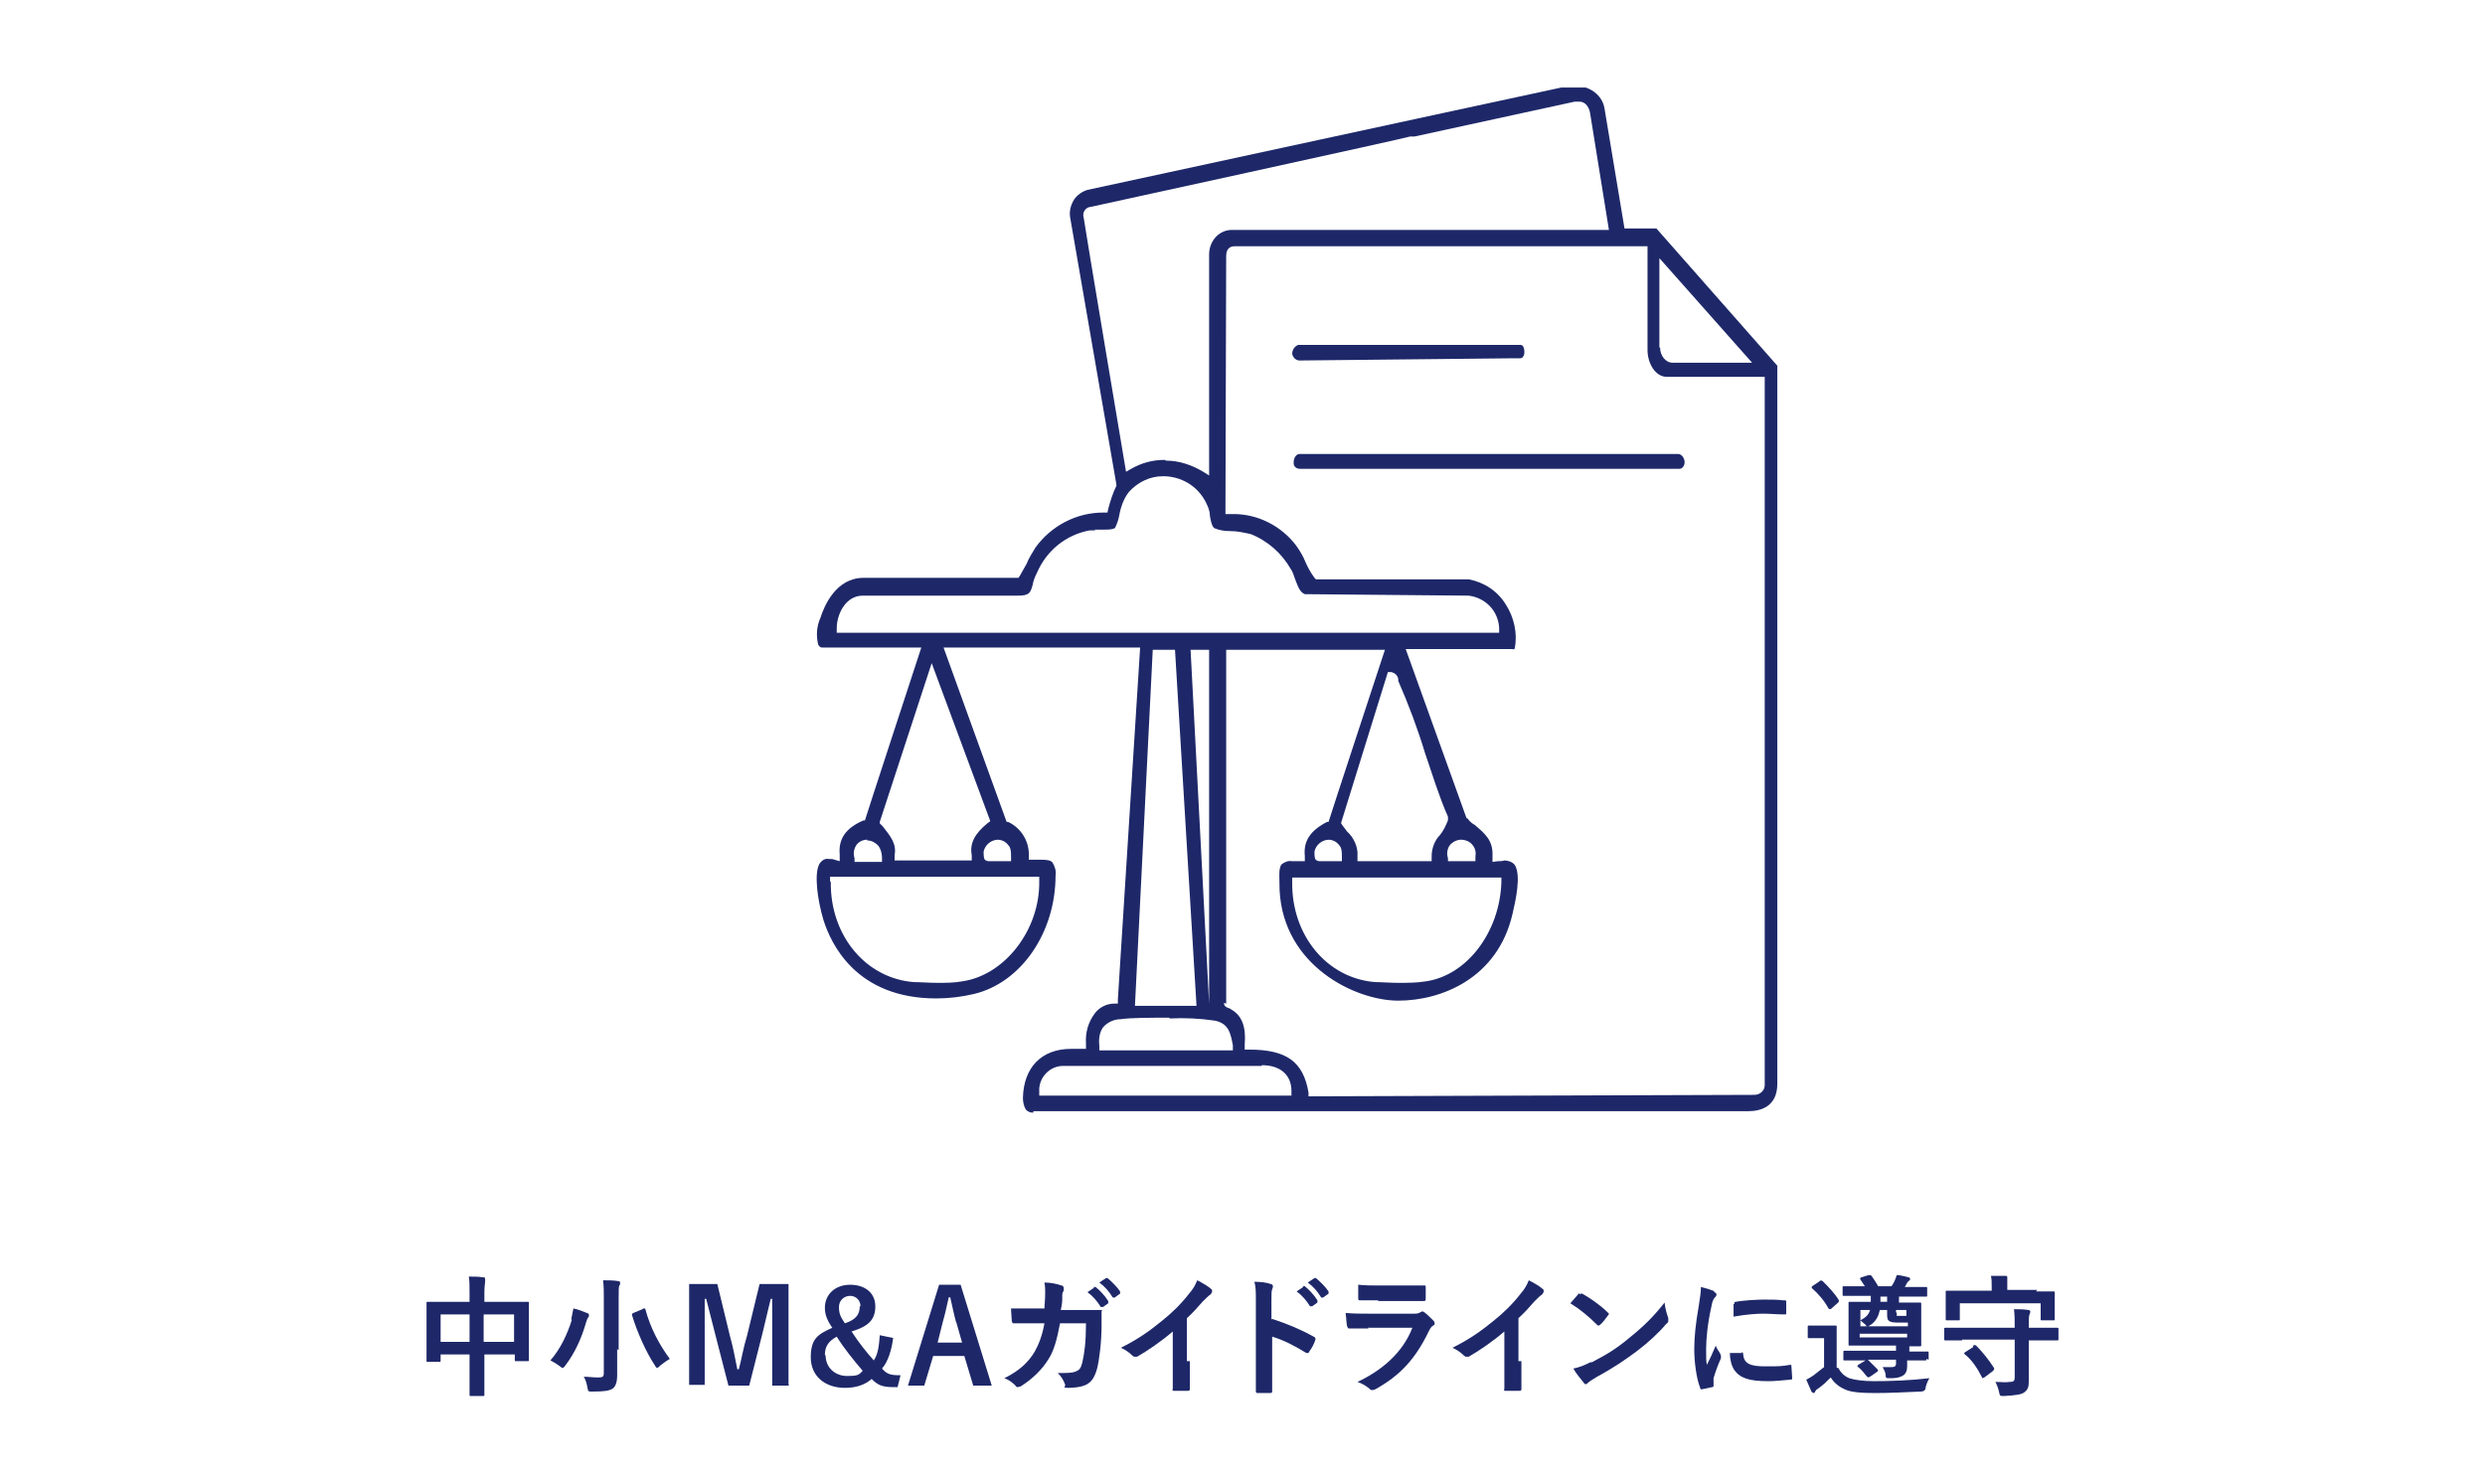 <?xml version="1.0" encoding="UTF-8"?>
<svg xmlns="http://www.w3.org/2000/svg" xmlns:xlink="http://www.w3.org/1999/xlink" version="1.1" viewBox="0 0 335 200">
  <defs>
    <style>
      .cls-1 {
        fill: none;
      }

      .cls-2 {
        fill: #1e2869;
      }

      .cls-3 {
        isolation: isolate;
      }

      .cls-4 {
        fill: #fff;
      }

      .cls-5 {
        clip-path: url(#clippath);
      }
    </style>
    <clipPath id="clippath">
      <rect class="cls-1" x="109.9" y="11.8" width="129.8" height="138.2"/>
    </clipPath>
  </defs>
  <!-- Generator: Adobe Illustrator 28.7.10, SVG Export Plug-In . SVG Version: 1.2.0 Build 236)  -->
  <g>
    <g id="_レイヤー_1" data-name="レイヤー_1">
      <rect id="_長方形_8336" data-name="長方形_8336" class="cls-4" y="0" width="335" height="200"/>
      <g id="_グループ_29249" data-name="グループ_29249">
        <g id="_グループ_29135" data-name="グループ_29135">
          <g class="cls-5">
            <g id="_グループ_29134" data-name="グループ_29134">
              <path id="_パス_19453" data-name="パス_19453" class="cls-2" d="M139.3,150c-.4,0-.7-.1-1-.4-.3-.5-.4-1.1-.4-1.6.1-4.1,2.5-6.6,6.5-6.6.4,0,.8,0,1.3,0h.7c0,0,0-.7,0-.7-.1-1.5.3-2.9,1.2-4.1.6-.8,1.6-1.3,2.6-1.3h.5v-.6c0,0,3-47.4,3-47.4h-26.5l8.5,23.5h.2c1.7.8,2.8,2.5,2.8,4.4v.7s.6,0,.6,0c.4,0,.8,0,1.1,0,.8,0,1.3.1,1.5.4.3.5.5,1.1.4,1.7,0,7.8-4.7,14.5-11,16-1.7.4-3.4.6-5.1.6-10.8,0-14.2-7.4-15.2-10.6-.8-2.7-1.3-6.3-.5-7.6.3-.4.7-.7,1.2-.6.3,0,.6,0,.8.1l.7.2v-.9c-.2-2.2.9-3.6,3.2-4.6h.2c0-.1,7.6-23.3,7.6-23.3h-13.4c-.2,0-.4-.2-.5-.4-.3-1.2-.2-2.5.3-3.6.5-1.6,2.1-5.4,5.8-5.4h20.9s.2-.3.2-.3c.3-.5.6-1.1.9-1.6.3-.8.8-1.5,1.2-2.2,2.1-2.9,5.5-4.7,9.1-4.7h.6s.1-.5.1-.5c.3-1.1.6-2.1,1.1-3.1v-.2c0,0-6.2-35.8-6.2-35.8-.2-.9,0-1.8.5-2.6.4-.6,1.1-1.1,1.8-1.3l44.4-9.6h0s20.4-4.4,20.4-4.4c.4,0,.7,0,1.1,0,1.8,0,3.5,1.2,3.8,3l2.7,16.2h4.3s16.3,18.5,16.3,18.5v96.8c0,3.2-2.4,3.7-3.9,3.7h-96.4M165,135.2c0,.5.4.6.6.7.1,0,.3.1.4.2,1.4.8,2,2.3,1.8,4.7v.7c0,0,.6,0,.6,0,5,0,7.3,1.6,8,5.8v.5c0,0,60.1-.2,60.1-.2.8,0,1.4-.6,1.4-1.3,0,0,0-.1,0-.2V50.8h-13.2c-1.6,0-2.6-1.9-2.6-3.6v-14h-55.7c-.3,0-1.1.1-1.1,1.3s-.1,34.8-.1,34.8h.6c.2,0,.3,0,.5,0,3.3,0,6.4,1.6,8.4,4.2.5.7,1,1.5,1.3,2.3.3.7.7,1.4,1.2,2.1l.2.2h20.6c2.1.4,3.9,1.6,5,3.4,1.1,1.7,1.6,3.9,1.2,5.9,0,.1-.2.2-.3.1h-14.4l8.2,22.8h.1c.3.4.6.7,1,.9,1.4,1.2,2.5,2.1,2.4,4.2v.8s.7-.1.7-.1c.3,0,.6,0,.9-.1.5,0,1.1.2,1.4.6.9,1.4.1,4.9-.3,6.6-2,8.7-9.6,11.7-15.4,11.7s-15.5-4.7-16-14.9c0-1.6-.2-3,.3-3.5.4-.3.9-.5,1.4-.4.3,0,.7,0,1,0h.7c0,0,0-.7,0-.7-.2-2,.7-3.4,3-4.6h.2c0-.1,7.6-23.2,7.6-23.2h-21.4v47.7ZM170.1,143.7c-4.3,0-8.8,0-13.4,0s-9.1,0-13.4,0c-1.8,0-3.3,1.6-3.2,3.4,0,0,0,0,0,0v.6h34v-.6c0-2.2-1.5-3.5-4-3.5M157.6,137.2c-2.5,0-5.2,0-6.5.2-.9,0-1.8.4-2.4,1.1-.5.7-.6,1.6-.5,2.5v.6h18v-.7c-.3-1.5-.5-2.9-2.4-3.3-2-.3-4.1-.4-6.1-.3M153,135.6h8.3s-2.9-48-2.9-48h-3s-2.4,48-2.4,48ZM112,118.9c-.1,7.2,4.7,13,11.2,13.5.9,0,2,.1,3.2.1,1.1,0,2.2,0,3.3-.2,5.7-.8,10.5-6.9,10.4-13.5v-.6h-28.2v.6ZM174.2,118.9c-.1,7.2,4.7,13,11.2,13.5.9,0,2,.1,3.1.1,1.2,0,2.5,0,3.7-.2,5.6-.8,10-6.7,10.2-13.4v-.6s-28.2,0-28.2,0v.6ZM179.2,113.2c-1,0-1.8.7-2,1.6,0,.3,0,.7.1,1,.1.2.4.3.6.3,0,0,.1,0,.2,0,0,0,.1,0,.2,0,.2,0,.4,0,.6,0s.4,0,.6,0,.4,0,.6,0,.2,0,.3,0h.5s0-.6,0-.6c0-.6,0-1.2-.4-1.6-.4-.5-.9-.7-1.5-.7M134.6,113.2c-1,0-1.8.7-2,1.6,0,.3,0,.7.1,1,.1.2.4.3.6.3,0,0,.1,0,.2,0,0,0,.1,0,.2,0,.2,0,.4,0,.6,0s.4,0,.6,0,.4,0,.6,0,.2,0,.3,0h.5s0-.6,0-.6c0-.6,0-1.2-.4-1.6-.4-.5-.9-.7-1.5-.7M118.6,111l.4.4c1,1.3,1.9,2.3,1.6,3.9v.7c-.1,0,10.4,0,10.4,0v-.7c-.3-1.6.4-2.9,2.1-4.3l.4-.3-7.9-21.3-7,21.4ZM197,113.2c-.6,0-1.2.3-1.6.8-.3.5-.4,1.1-.2,1.7v.4h3.7v-.6c.1-.6,0-1.1-.4-1.6-.4-.5-1-.7-1.6-.7M116.9,113.2c-.6,0-1.2.3-1.5.8-.3.5-.4,1.1-.2,1.7v.5h3.7v-.6c0-.6-.2-1.2-.5-1.6-.4-.4-.9-.7-1.5-.7M180.8,111l.2.3c.2.3.4.5.6.8.9.8,1.5,2.1,1.4,3.3v.7c0,0,10,0,10,0v-.7c0-1,.4-2.1,1.1-2.8.5-.6.8-1.3,1.1-2v-.3c0,0,0-.2,0-.2-1.2-2.7-2.1-5.7-3.1-8.6-1-3.3-2.2-6.5-3.6-9.7,0,0,0-.1,0-.2,0-.3-.3-.9-1-1h-.4s-6.3,20.3-6.3,20.3ZM163,135.3v-47.7h-2.5l2.5,47.7ZM147.7,71.5c-.3,0-.5,0-.8,0-3.2.6-5.8,2.7-7.1,5.7-.3.6-.5,1.1-.6,1.7-.3,1-.4,1.4-2,1.4h-20.9c-2.3,0-3.5,2.5-3.5,4.4v.6h89.3v-.6c-.1-2.3-1.8-4.1-4.1-4.4l-22.1-.2c-.7-.3-.9-1-1.3-2-.2-.5-.3-1-.6-1.4-1.2-2.1-3.1-3.8-5.4-4.7-.9-.2-1.8-.4-2.7-.4-.8,0-1.5-.1-2.2-.4-.3-.2-.5-1-.6-1.7,0-.7-.3-1.3-.6-1.9-1.1-2.1-3.3-3.4-5.7-3.4-1.8,0-3.4.8-4.6,2.1-.7.9-1.1,2-1.3,3.1-.1.6-.3,1.2-.6,1.8-.4.2-.9.2-1.4.2-.2,0-.4,0-.7,0s-.5,0-.7,0M157.2,62.1c1.8,0,3.5.6,5,1.5l.8.5v-29.8c0-1.7,1.2-3.2,2.9-3.3h51l-2.5-15.5c-.2-1.6-1.1-1.8-1.5-1.8-.2,0-.4,0-.6,0l-21.6,4.7h-.6c0,.1-43.1,9.5-43.1,9.5-.3,0-.6.2-.8.5-.2.3-.2.7-.1,1,0,.3,5.7,34.2,5.7,34.2l.7-.4c1.4-.8,2.9-1.2,4.5-1.2M223.8,46.9c0,1,.7,2,1.7,2,0,0,0,0,0,0h10.7l-12.5-14.1v12Z"/>
              <path id="_パス_19454" data-name="パス_19454" class="cls-2" d="M175.2,63.2c-.4,0-.8-.3-.8-.7,0,0,0-.1,0-.2,0-.5.3-1.1.8-1.1h51c.6,0,.9.7.9,1.1,0,.5-.3.9-.7.9,0,0,0,0-.1,0-.7,0-42.9,0-51,0"/>
              <path id="_パス_19455" data-name="パス_19455" class="cls-2" d="M175.2,48.6c-.5,0-.9-.4-1-.9,0-.5.3-1,.8-1.2h30c.3,0,.5.4.5.9,0,.2,0,.5-.2.7,0,.1-.2.2-.4.2h-.9l-28.9.3Z"/>
            </g>
          </g>
        </g>
        <g id="_中小M_Aガイドラインに遵守" data-name="中小M_Aガイドラインに遵守" class="cls-3">
          <g class="cls-3">
            <path class="cls-2" d="M63.3,174.3c0-1,0-1.6-.1-2.2.6,0,1.4,0,1.9.1.2,0,.3,0,.3.2s0,.2,0,.4c0,.2-.1.6-.1,1.4v1.3h3.4c1.7,0,2.3,0,2.4,0,.2,0,.2,0,.2.2s0,.6,0,2.2v2c0,2.8,0,3.3,0,3.4,0,.2,0,.2-.2.2h-1.5c-.2,0-.2,0-.2-.2v-.7h-4.1v2.2c0,2.1,0,3.2,0,3.2,0,.2,0,.2-.2.2h-1.6c-.2,0-.2,0-.2-.2s0-1.1,0-3.2v-2.2h-3.9v.8c0,.2,0,.2-.2.2h-1.5c-.2,0-.2,0-.2-.2s0-.6,0-3.4v-1.8c0-1.8,0-2.4,0-2.5,0-.2,0-.2.2-.2s.7,0,2.4,0h3.2v-1.2ZM59.4,180.9h3.9v-3.7h-3.9v3.7ZM65.2,177.2v3.7h4.1v-3.7h-4.1Z"/>
            <path class="cls-2" d="M77,177.9c.1-.5.2-1,.3-1.5.6.1,1.3.4,1.8.6.2,0,.3.2.3.3s0,.2-.1.3c-.1.1-.2.4-.3.7-.6,2.1-1.5,4.1-2.8,5.8-.2.2-.2.3-.3.3s-.2,0-.4-.2c-.4-.3-.9-.6-1.3-.8,1.4-1.6,2.3-3.6,2.9-5.5ZM83.2,181.9c0,1.2,0,2.6,0,3.5s-.2,1.5-.6,1.8c-.5.3-1.1.4-2.8.4-.5,0-.5,0-.6-.5-.1-.6-.3-1.2-.5-1.5.7,0,1.2.1,1.9.1s.8-.1.8-.7v-9.9c0-1.1,0-1.7-.1-2.5.6,0,1.4,0,2,.1.2,0,.3.1.3.2,0,.2,0,.3-.1.4-.1.2-.1.6-.1,1.8v6.9ZM86.7,176.4c.2,0,.3,0,.3.1.7,2.6,1.9,4.8,3.3,6.7-.4.2-.9.6-1.3.9-.2.2-.3.3-.4.3s-.2-.1-.3-.3c-1.2-1.8-2.4-4.5-3.1-6.8,0-.2,0-.2.2-.3l1.2-.5Z"/>
            <path class="cls-2" d="M106.4,186.8h-2.3v-6.9c0-1.7,0-3.2,0-4.8h-.2c-.4,1.6-.7,3-1.1,4.6l-1.8,7.1h-2.8l-1.8-7c-.4-1.6-.8-3.1-1.2-4.7h-.2c0,1.6,0,3.2,0,4.8v6.8h-2.1v-13.6h3.8l1.7,7c.4,1.4.7,3,1,4.5h.2c.4-1.5.6-2.9,1.1-4.5l1.7-7h3.9v13.6Z"/>
            <path class="cls-2" d="M120.4,180.4c-.2,1.6-.7,3.2-1.5,4.1.7.8,1.2.9,2.5.9l-.4,1.6h-.6c-1.5,0-2.1-.3-2.9-1.1-.9.8-2.1,1.2-3.6,1.2-2.7,0-4.6-1.6-4.6-4.1s.9-3.1,2.9-4c-.7-1-1-1.8-1-2.7,0-1.8,1.4-3.1,3.4-3.1s3.4,1.1,3.4,2.9-.9,2.7-3.2,3.4c.9,1.4,2,2.8,3,3.9.6-.9.7-2.1.8-3.4l1.9.4ZM111.3,182.7c0,1.7,1.3,2.8,2.9,2.8s1.6-.2,2.1-.7c-1.2-1.4-2.5-3-3.5-4.6-1.1.6-1.6,1.3-1.6,2.5ZM116,176.1c0-.8-.6-1.4-1.4-1.4s-1.5.6-1.5,1.5.2,1.3.8,2.2c1.5-.5,2-1.2,2-2.3Z"/>
            <path class="cls-2" d="M133.7,186.8h-2.5l-1.2-4h-4.2l-1.2,4h-2.2l4.2-13.6h2.9l4.2,13.6ZM128.9,178.3c-.3-1.1-.5-2.1-.8-3.4h-.2c-.3,1.3-.5,2.3-.8,3.3l-.7,2.8h3.3l-.8-2.8Z"/>
            <path class="cls-2" d="M140.8,176.7c0-.9.1-1.4.1-2.4,0-.5,0-.8-.1-1.4.9,0,1.7.2,2.3.4.2,0,.3.2.3.4s0,.2,0,.3c-.2.3-.2.4-.2.8,0,.6,0,1-.2,1.8h2.7c.8,0,1.6,0,2.4,0s.4,0,.4.2,0,.9,0,1.9c0,2.2-.3,4.6-.6,5.8-.4,1.4-.9,2.1-2.1,2.4-.4.1-1,.2-1.8.2s-.4-.1-.4-.4c-.2-.6-.5-1.1-1-1.6,1.3,0,1.9,0,2.4-.2.5-.2.7-.4.9-1.2.3-1.3.5-2.8.5-5.3h-3.5c-.4,2.1-.8,3.7-1.6,4.9-.8,1.3-2.1,2.6-3.7,3.6-.1,0-.3.1-.4.1s-.2,0-.3-.2c-.4-.4-.9-.8-1.5-1,2-1,3.2-2.1,4.1-3.6.5-.9,1-2.1,1.3-3.8h-1.6c-.9,0-1.7,0-2.5,0-.2,0-.2,0-.3-.3,0-.4-.1-1.1-.1-1.7,1.1,0,1.9,0,2.9,0h1.8ZM147.4,173.5c0,0,.2,0,.3,0,.5.4,1.2,1.1,1.7,1.9,0,.1,0,.2,0,.3l-.7.5c-.1,0-.2,0-.3,0-.5-.8-1.1-1.5-1.8-2l.9-.6ZM149,172.3c.1,0,.2,0,.3,0,.6.5,1.3,1.2,1.7,1.8,0,.1,0,.2,0,.3l-.7.5c-.1.1-.2,0-.3,0-.5-.8-1-1.4-1.8-2l.9-.6Z"/>
            <path class="cls-2" d="M160.4,183.5c0,1.2,0,2.2,0,3.7,0,.2,0,.3-.3.3-.6,0-1.2,0-1.8,0-.2,0-.3,0-.2-.3,0-1.3,0-2.4,0-3.6v-4.1c-1.5,1.3-3.4,2.6-4.8,3.4,0,0-.2,0-.3,0-.1,0-.2,0-.4-.2-.4-.4-1-.8-1.5-1,2.4-1.2,3.9-2.3,5.5-3.6,1.4-1.1,2.7-2.4,3.7-3.7.6-.7.8-1.1,1.1-1.8.8.4,1.6.9,1.9,1.2.1,0,.1.2.1.3,0,.1-.1.3-.2.4-.3.2-.6.5-1.1,1-.7.8-1.3,1.5-2.1,2.2v5.8Z"/>
            <path class="cls-2" d="M171.5,177.8c2.1.7,3.8,1.4,5.6,2.4.2.1.3.2.2.5-.2.6-.5,1.1-.8,1.5,0,.1-.1.2-.2.2s-.1,0-.2,0c-1.6-1-3.2-1.8-4.6-2.2v3.9c0,1.1,0,2.2,0,3.4,0,.2,0,.3-.3.3-.5,0-1.1,0-1.6,0-.2,0-.3,0-.3-.3,0-1.3,0-2.3,0-3.5v-8.6c0-1.3,0-1.9-.2-2.6.8,0,1.7.1,2.2.3.2,0,.3.2.3.3s0,.2-.1.4c-.1.2-.1.7-.1,1.6v2.5ZM175.6,173.4c0,0,.2,0,.3,0,.5.4,1.2,1.1,1.7,1.9,0,.1,0,.2,0,.3l-.7.5c-.1,0-.2,0-.3,0-.5-.8-1.1-1.5-1.8-2l.9-.6ZM177.1,172.3c.1,0,.2,0,.3,0,.6.5,1.3,1.2,1.7,1.8,0,.1,0,.2,0,.3l-.7.5c-.1.1-.2,0-.3,0-.5-.8-1-1.4-1.8-2l.9-.6Z"/>
            <path class="cls-2" d="M184.5,179.1c-.9,0-1.8,0-2.6,0-.2,0-.2-.1-.3-.3-.1-.4-.1-1.1-.2-1.8,1,.1,2.1.1,3.2.1h6c.3,0,.6,0,.9-.2,0,0,.2-.1.2-.1s.2,0,.3.1c.4.3.9.8,1.2,1.1.1.1.2.2.2.4s0,.2-.2.3c-.3.2-.4.4-.6.8-1.8,3.7-3.8,5.9-7.2,7.8-.1,0-.2.1-.4.1s-.2,0-.4-.2c-.5-.4-1-.7-1.6-.9,3.2-1.5,6.1-3.9,7.4-7.3h-6ZM185.7,175.3c-.8,0-1.7,0-2.4,0-.2,0-.2-.1-.2-.4,0-.4,0-1.1,0-1.7,1.1.1,1.6.1,2.9.1h3.2c1.1,0,2.1,0,2.8,0,.2,0,.2,0,.2.3,0,.4,0,.9,0,1.4,0,.3,0,.4-.3.4-.6,0-1.4,0-2.5,0h-3.5Z"/>
            <path class="cls-2" d="M205.1,183.5c0,1.2,0,2.2,0,3.7,0,.2,0,.3-.3.3-.6,0-1.2,0-1.8,0-.2,0-.3,0-.2-.3,0-1.3,0-2.4,0-3.6v-4.1c-1.5,1.3-3.4,2.6-4.8,3.4,0,0-.2,0-.3,0-.1,0-.2,0-.4-.2-.4-.4-1-.8-1.5-1,2.4-1.2,3.9-2.3,5.5-3.6,1.4-1.1,2.7-2.4,3.7-3.7.6-.7.8-1.1,1.1-1.8.8.4,1.6.9,1.9,1.2.1,0,.1.2.1.3,0,.1-.1.3-.2.4-.3.2-.6.5-1.1,1-.7.8-1.3,1.5-2.1,2.2v5.8Z"/>
            <path class="cls-2" d="M212.9,174.5c0,0,.2-.1.2-.1s.1,0,.2,0c.9.5,2.4,1.5,3.4,2.5.1.1.2.2.2.2s0,.1-.1.2c-.3.4-.8,1.1-1.1,1.3,0,0-.1.1-.2.1s-.1,0-.2-.1c-1.1-1.1-2.3-2.1-3.6-2.9.4-.5.9-1,1.2-1.4ZM214.5,183.7c2.1-1.1,3.3-1.8,5.1-3.3,2.1-1.7,3.3-2.9,4.8-4.8.1.9.3,1.5.5,2.1,0,.1,0,.2,0,.3,0,.2,0,.3-.3.5-.9,1.1-2.4,2.5-4,3.7-1.5,1.1-2.9,2.1-5.3,3.4-.8.5-1,.6-1.2.8-.1.1-.2.2-.3.2s-.2,0-.3-.2c-.4-.5-1-1.2-1.4-1.9.9-.2,1.4-.4,2.4-.9Z"/>
            <path class="cls-2" d="M231,174.1c.3.2.4.3.4.4s0,.2-.3.5c-.2.3-.3.6-.4,1.2-.5,2.2-.7,4.3-.7,5.7s0,1.4.1,2.1c.4-.8.7-1.4,1.2-2.6.1.4.4.7.6,1.1,0,0,.1.2.1.3,0,.1,0,.2,0,.3-.4.9-.7,1.7-1,2.7,0,.1,0,.3,0,.5s0,.4,0,.5,0,.2-.2.2c-.4.1-.9.2-1.4.3-.1,0-.2,0-.2-.2-.5-1.2-.8-3.5-.8-5.2s.2-3.5.6-5.8c.2-1.3.3-1.9.3-2.6.8.2,1.4.4,1.9.6ZM234.8,182.3c.1,0,.2,0,.2.3.1,1.2.9,1.6,2.9,1.6s2.2,0,3.4-.2c.2,0,.2,0,.2.2,0,.4.1,1.1.1,1.5s0,.2-.3.3c-1.2.1-2,.2-2.9.2-2.6,0-3.8-.4-4.6-1.5-.4-.6-.6-1.5-.6-2.3h1.6ZM233.8,175.8c0-.2,0-.3.2-.3,1-.2,3-.3,3.8-.3s1.9,0,2.6.1c.4,0,.4,0,.4.2,0,.5,0,1,0,1.5,0,.2,0,.2-.2.2-1.1,0-2-.1-2.9-.1s-2.3.1-4,.4c0-1,0-1.4,0-1.7Z"/>
            <path class="cls-2" d="M247.8,184.4c.4.7.8,1.1,1.5,1.4.6.2,1.8.4,3.3.4,2.3,0,4.9-.1,7.5-.4-.2.3-.4.8-.5,1.2q0,.6-.7.6c-2.2.1-4.3.2-6.1.2s-3.3-.1-4.1-.5c-.7-.3-1.4-.8-1.9-1.6-.5.5-1,1-1.7,1.5-.2.1-.3.2-.4.4,0,0-.1.2-.2.2s-.2-.1-.3-.2c-.2-.5-.4-.9-.7-1.6.4-.2.7-.4,1-.6.4-.3.9-.7,1.4-1.1v-3.9h-.8c-.9,0-1.2,0-1.2,0-.2,0-.2,0-.2-.2v-1.3c0-.2,0-.2.2-.2s.3,0,1.2,0h1c.9,0,1.2,0,1.3,0,.2,0,.2,0,.2.2s0,.6,0,1.7v3.8ZM245.3,172.7c.2-.1.2-.1.4,0,.8.8,1.6,1.6,2.2,2.6,0,.1,0,.2-.1.3l-.9.8c0,0-.1.1-.2.1s0,0-.2-.1c-.6-1.1-1.4-2-2.2-2.7-.1-.1-.1-.2,0-.3l.9-.6ZM259.7,183.2c0,.2,0,.2-.2.2s-.7,0-2.4,0c0,.3,0,.6,0,.8,0,.6-.2,1-.5,1.2-.3.2-.7.4-1.8.4-.5,0-.6,0-.6-.4,0-.4-.2-.7-.4-1.1.5,0,.8,0,1.2,0s.6-.1.6-.5v-.5h-3.8,0c.4.4.9.9,1.3,1.3.1.1.1.2,0,.3l-1,.7c-.1,0-.2.1-.2.1s0,0-.2-.1c-.4-.5-.8-1-1.2-1.3-.2-.1-.1-.2,0-.3l1-.6h-.4c-1.7,0-2.3,0-2.4,0-.2,0-.2,0-.2-.2v-.9c0-.2,0-.2.2-.2s.7,0,2.4,0h4.5v-.7h-3.9c-1.6,0-2.2,0-2.3,0-.2,0-.2,0-.2-.2s0-.5,0-1.5v-2.5c0-1,0-1.4,0-1.5,0-.2,0-.2.2-.2s.7,0,2.3,0h.5v-.8h-1.2c-1.7,0-2.3,0-2.4,0-.2,0-.2,0-.2-.2v-.9c0-.2,0-.2.2-.2s.7,0,2.4,0h.4l-.6-.9c-.1-.2,0-.2.1-.3l1-.3c.2,0,.3,0,.4.1.3.4.6.9.9,1.4h1.8c.2-.3.3-.5.4-.7s.2-.5.3-.8c.6,0,1.1.2,1.6.3.1,0,.2.1.2.2,0,.1,0,.2-.2.3-.1.1-.2.2-.3.4,0,.1-.2.3-.2.4h.4c1.7,0,2.3,0,2.4,0,.2,0,.2,0,.2.2v.9c0,.2,0,.2-.2.2s-.7,0-2.4,0h-1.2v.8h.4c1.7,0,2.2,0,2.4,0,.2,0,.2,0,.2.2s0,.5,0,1.5v2.5c0,1,0,1.4,0,1.5,0,.2,0,.2-.2.2s-.5,0-1.4,0v.7c1.7,0,2.3,0,2.4,0,.2,0,.2,0,.2.2v.9ZM253.4,176.7c-.2.8-.5,1.4-1.2,1.9-.2.1-.3.2-.4.2s-.2,0-.3-.2c-.2-.2-.5-.4-.7-.6.7-.4,1.1-.7,1.3-1.4h-1.3v2.2h6.4v-.5c-.3,0-.6,0-.9,0-.9,0-1.3,0-1.6-.2-.3-.2-.3-.5-.3-1.1v-.4h-1ZM257.1,179.8h-6.4v.5h6.4v-.5ZM254.4,174.8h-.9v.3c0,.2,0,.3,0,.4h.9v-.8ZM255.7,177c0,.2,0,.3,0,.4,0,0,.2,0,.8,0h.5v-.8h-1.4v.3Z"/>
            <path class="cls-2" d="M264.5,180.7c-1.6,0-2.1,0-2.2,0-.2,0-.2,0-.2-.2v-1.3c0-.2,0-.2.2-.2s.6,0,2.2,0h7.1c0-1.1,0-1.7-.1-2.5.7,0,1.3,0,1.9.1.2,0,.3.1.3.2,0,.1,0,.2-.1.4-.1.2-.1.6-.1,1.8h0s1.6,0,1.6,0c1.6,0,2.1,0,2.2,0,.2,0,.2,0,.2.2v1.3c0,.2,0,.2-.2.2s-.6,0-2.2,0h-1.6v2.7c0,1,0,1.8,0,2.7s-.1,1.2-.6,1.6c-.4.3-1.1.4-2.7.5-.6,0-.6,0-.7-.5-.1-.5-.3-1-.5-1.4.8,0,1.4.1,1.9,0,.5,0,.7-.1.7-.6v-5.1h-7.1ZM274.5,174.1c1.6,0,2.2,0,2.3,0,.2,0,.2,0,.2.2s0,.4,0,.9v.7c0,1.6,0,1.8,0,1.9,0,.2,0,.2-.2.2h-1.5c-.2,0-.2,0-.2-.2v-2.1h-10.9v2.1c0,.2,0,.2-.2.2h-1.5c-.2,0-.2,0-.2-.2s0-.4,0-1.9v-.6c0-.6,0-.9,0-1.1,0-.2,0-.2.2-.2s.7,0,2.3,0h3.7v-.3c0-.8,0-1.2-.1-1.7.6,0,1.3,0,1.9,0,.2,0,.3,0,.3.2s0,.2,0,.4c0,.2,0,.4,0,1v.3h4ZM266,181.4c.2-.1.2-.1.4,0,.8.8,1.7,1.9,2.4,3,.1.2,0,.2-.1.4l-1.2.9c-.1,0-.2.1-.2.1,0,0-.1,0-.1-.1-.6-1.2-1.4-2.4-2.3-3.1-.2-.1-.1-.2,0-.3l1.1-.7Z"/>
          </g>
        </g>
      </g>
    </g>
  </g>
</svg>